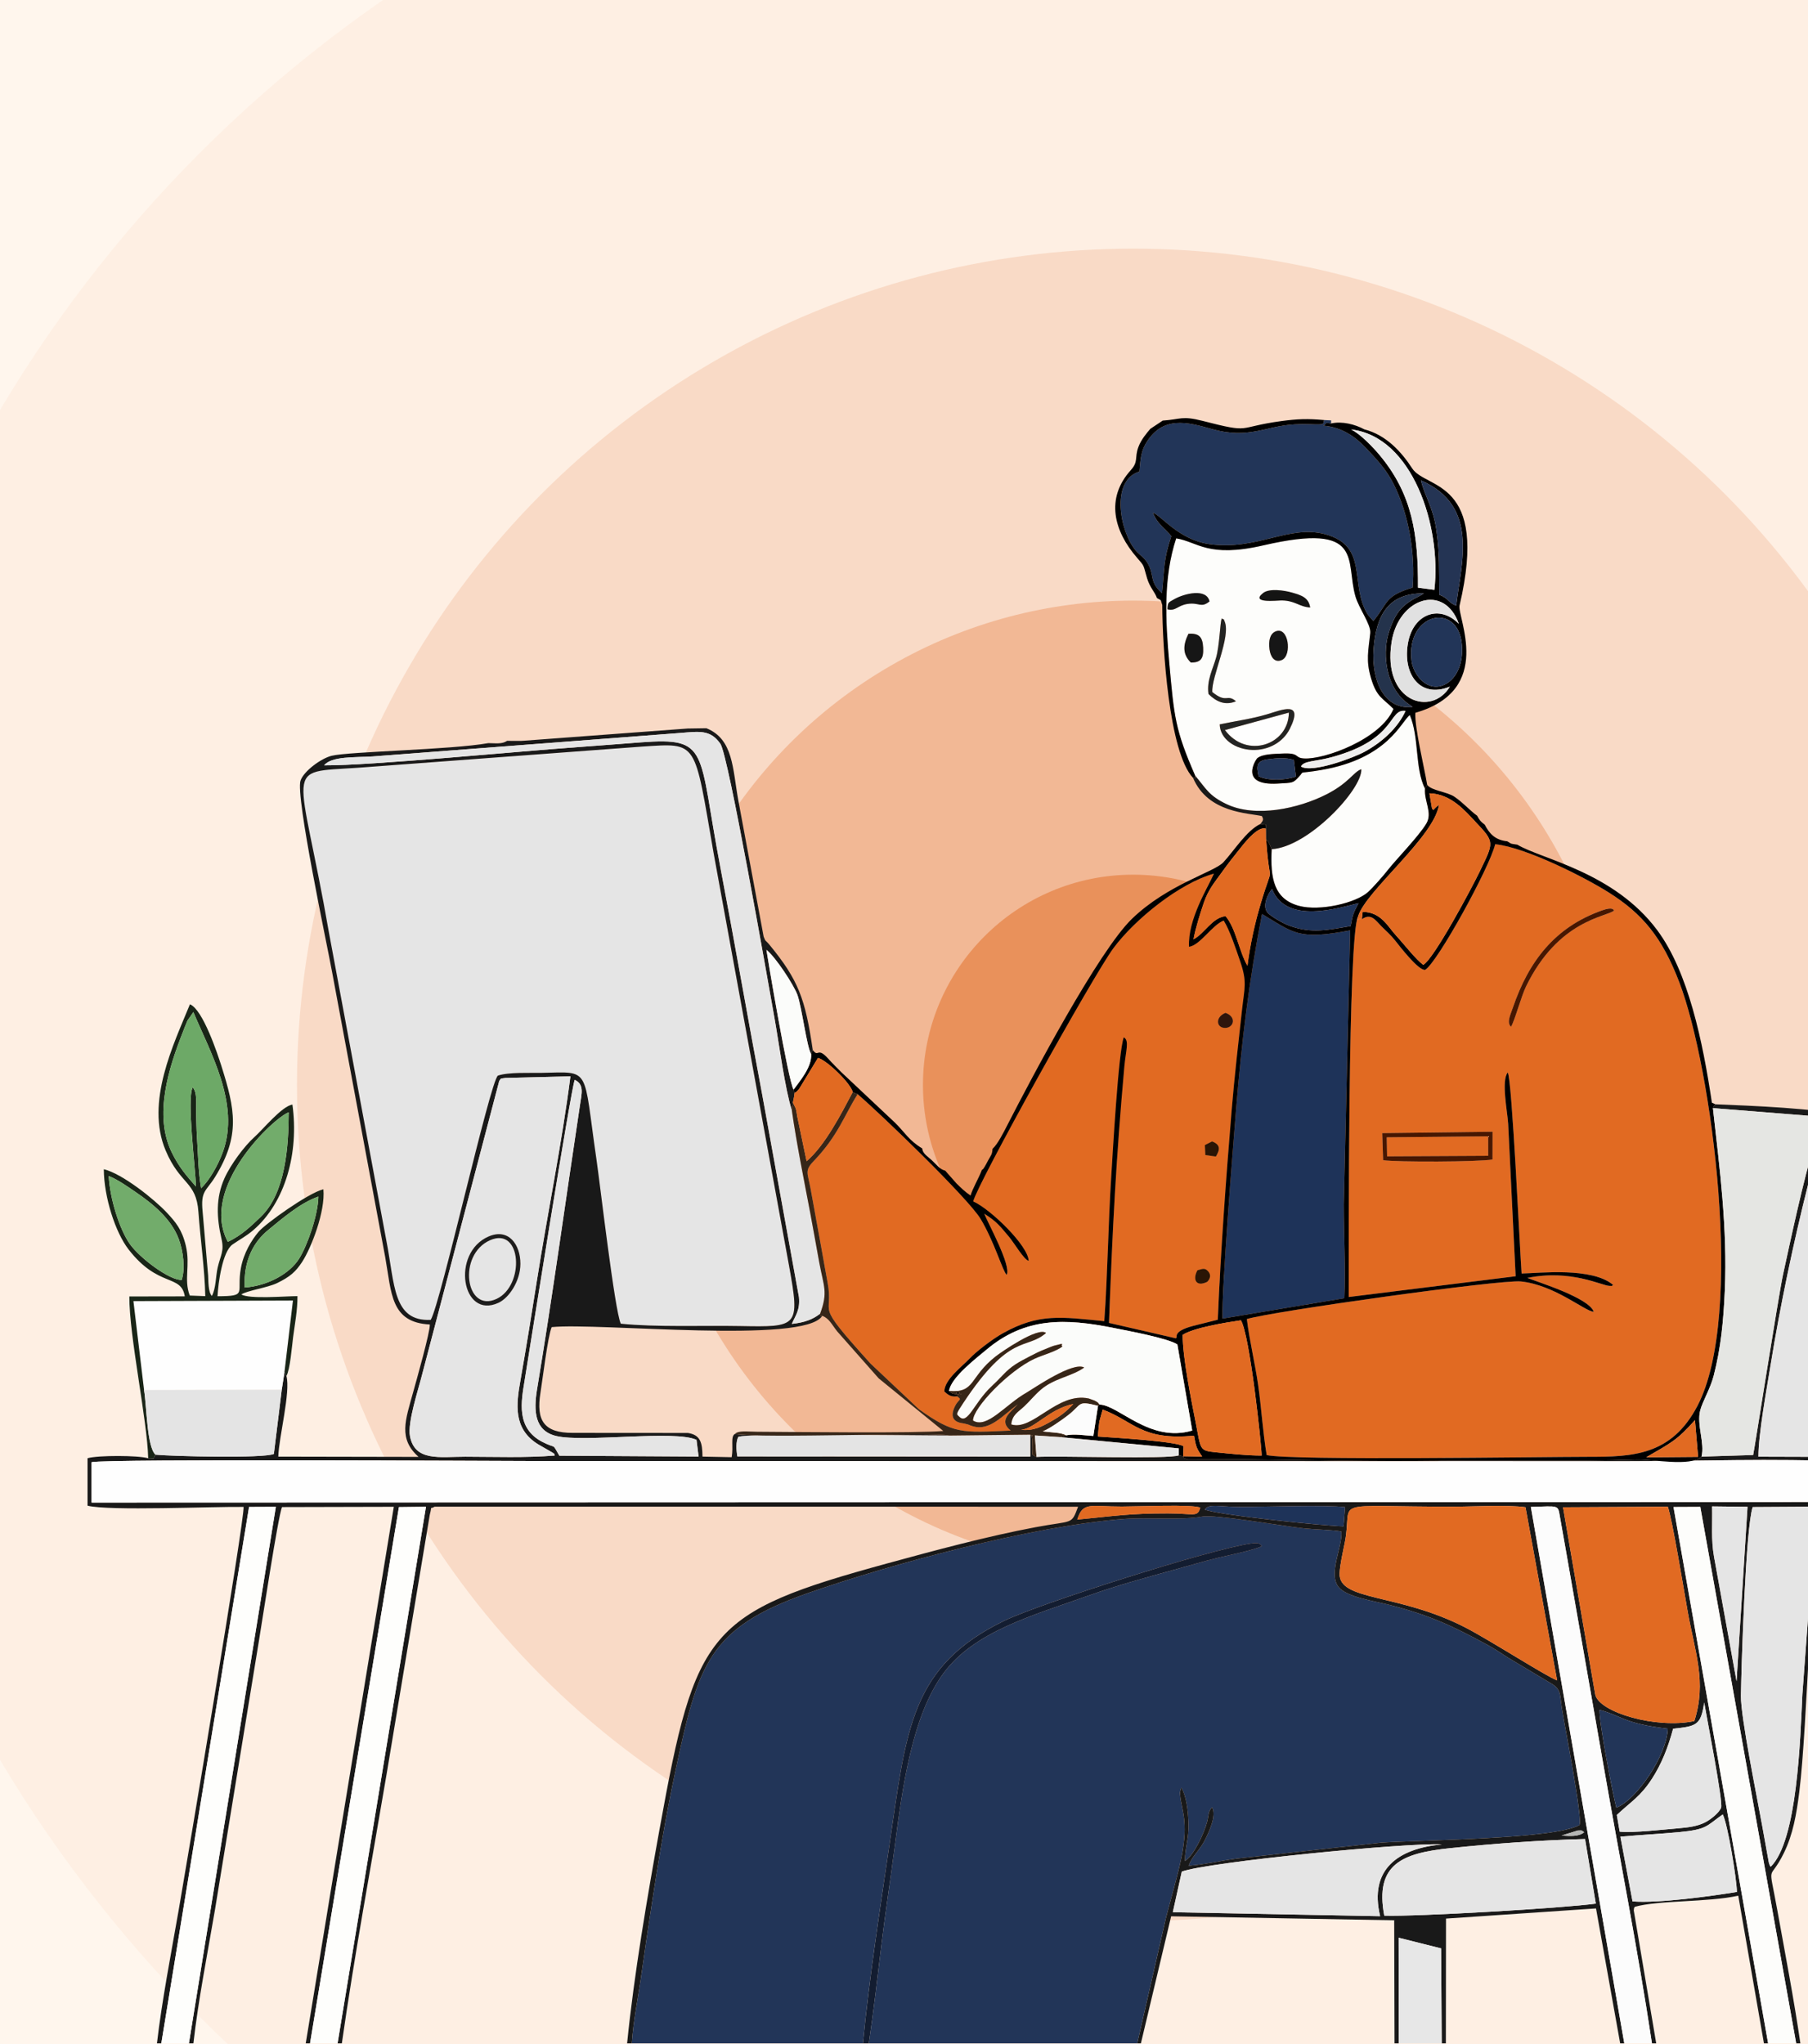 <svg width="950" height="1074" viewBox="0 0 950 1074" fill="none" xmlns="http://www.w3.org/2000/svg">
<rect x="0" y="0" width="950" height="1074" fill="#808080" stroke="none"/>
<g clip-path="url(#clip0_11337_35891)">
<rect width="950" height="1074" fill="#FFF6ED"/>
<circle cx="595.414" cy="570" r="693" fill="#E16A22" fill-opacity="0.05"/>
<circle cx="595.414" cy="570" r="439.364" fill="#E16A22" fill-opacity="0.15"/>
<circle cx="595.415" cy="570" r="254.454" fill="#E16A22" fill-opacity="0.3"/>
<circle cx="595.415" cy="570" r="110.455" fill="#E16A22" fill-opacity="0.5"/>
<circle cx="595.415" cy="570.001" r="40.091" fill="#E16A22" fill-opacity="0.5"/>
<g clip-path="url(#clip1_11337_35891)">
<path fill-rule="evenodd" clip-rule="evenodd" d="M331.969 1073.56H453.414C456.741 1039.16 462.448 1002.6 467.442 968.599C476.33 908.091 478.629 875.326 527.735 851.495C546.189 842.538 635.342 814.083 657.249 810.936C662.034 810.248 662.124 811.291 663.042 812.29C659.884 814.191 643.961 817.463 640.225 818.37C631.982 820.372 625.028 822.518 617.09 824.701C601.451 829 586.786 833.021 572.012 838.278C542.418 848.81 512.007 857.098 495.781 879.038C479.228 901.421 474.153 939.133 470.089 970.432C467.834 987.798 465.223 1004.59 463.102 1022.03C461.069 1038.74 458.967 1057.19 456.508 1073.56H597.548L612.562 1007.95C615.222 997.436 618.925 985.151 620.842 975.552C624.584 956.81 620.796 950.928 620.085 943.082C619.869 940.696 620.05 942.063 620.225 940.707C620.247 940.533 620.438 940.342 620.461 939.955C620.484 939.566 620.61 939.444 620.74 939.214C623.327 943.55 624.252 951.262 624.472 957.514C624.782 966.35 622.618 970.355 622.606 977.747C627.202 974.99 632.803 963.074 634.319 956.983C635.322 952.954 634.607 952.068 636.88 949.507C639.348 953.915 635.165 962.51 633.409 966.147C630.514 972.145 626.4 974.981 624.554 980.232C633.285 979.539 640.845 977.675 649.743 976.481L725.859 968.093C747.814 966.656 816.738 966.271 829.855 958.879C831.936 956.431 821.664 904.285 820.602 897.083C819.586 890.185 820.253 887.367 814.934 884.386L792.261 870.827C788.71 868.566 785.248 866.187 781.653 864.24C763.75 854.542 751.817 848.731 730.209 843.22C722.202 841.178 707.371 839.071 703.236 833.659C697.818 826.568 705.496 812.672 704.815 804.675C701.91 803.854 689.847 803.513 685.411 803.009C672.194 801.506 638.357 795.488 631.515 796.799C621.431 798.73 602.821 797.113 590.944 797.993C542.458 801.587 467.542 821.896 424.444 837.011C372.044 855.388 366.863 874.332 354.704 931.299C349.759 954.469 345.791 978.647 342.255 1001.8C340.333 1014.38 338.646 1025.75 336.951 1037.84C335.327 1049.43 332.742 1061.87 331.969 1073.56H331.969Z" fill="#223558"/>
<path fill-rule="evenodd" clip-rule="evenodd" d="M726.277 595.329L784.254 594.595L784.226 609.17C777.249 610.473 733.718 610.607 726.75 609.539L726.277 595.329ZM793.935 539.436C791.569 537.181 793.542 533.46 794.91 529.446C803.249 504.975 816.989 487.159 841.686 478.335C847.803 476.149 847.766 478.195 848.114 478.391C844.068 481.844 818.905 483.163 801.841 518.252C799.262 523.555 795.811 536.55 793.935 539.436V539.436ZM715.572 482.932C713.239 481.751 713.237 485.857 713.605 481.412C708.199 491.08 708.703 657.146 708.677 681.429L796.382 670.527L792.45 590.336C792.049 583.868 788.732 567.75 792.228 563.465C794.489 567.099 798.543 656.055 799.505 669.077C808.985 668.9 836.588 665.633 847.618 675.098C846.452 675.756 847.842 675.604 845.754 675.585C841.736 675.55 825.482 666.7 802.535 671.394C807.769 673.544 834.936 681.788 837.422 689.18C832.904 689.074 816.963 675.069 799.106 673.236C788.488 672.145 667.941 689.04 655.145 693.003C656.44 703.909 659.436 716.226 661.064 727.565C662.787 739.563 663.559 752.619 665.558 764.48C679.117 767.454 809.642 765.382 834.596 765.378C857.631 765.375 878.196 764.891 891.954 738.53C916.824 690.876 899.466 560.949 882.446 516.239C873.367 492.389 863.012 480.029 845.2 468.814C832.959 461.106 802.082 445.25 785.634 443.529C782.569 456.138 755.143 505.843 748.852 509.522C745.392 510.13 735.263 496.898 733.09 494.152C730.446 490.809 728.624 489.468 725.67 486.446C722.681 483.389 720.39 479.602 715.572 482.932V482.932Z" fill="#E16A22"/>
<path fill-rule="evenodd" clip-rule="evenodd" d="M226.314 693.439C231.543 684.848 257.474 568.151 261.62 565.11C267.335 563.2 278.246 563.795 284.822 563.657C310.741 563.113 306.266 560.317 313.41 609.231C315.342 622.454 322.99 688.582 326.181 695.446C344.302 697.342 369.72 696.34 388.723 696.694C419.299 697.263 420.453 697.344 414.632 665.16L375.041 448.637C364.585 388.657 367.051 390.352 337.294 392.244L188 403.372C147.799 406.093 157.187 399.885 172.92 490.451L203.025 651.956C207.481 674.608 206.306 694.41 226.314 693.439Z" fill="#E5E5E5"/>
<path fill-rule="evenodd" clip-rule="evenodd" d="M634.273 673.492C628.408 676.325 626.549 672.148 629.178 667.382C631.8 666.71 633.027 665.85 634.888 668.034C637.309 670.874 634.281 673.454 634.273 673.492ZM636.882 599.686C641.385 601.395 641.101 603.988 638.864 607.626L633.339 606.853L633.089 601.604L636.882 599.686H636.882ZM643.943 532.141C649.899 534.264 648.284 539.904 643.89 540.053C639.121 540.214 638.282 534.373 643.943 532.141ZM450.652 574.869C443.785 585.591 440.449 596.618 427.535 610.03C422.621 615.133 424.41 616.178 425.97 624.834C427.934 635.733 429.849 646.344 431.831 657.072C432.844 662.558 433.716 667.916 434.804 673.572C438.501 692.801 426.527 682.229 457.403 716.398L482.826 740.368C501.161 753.453 505.311 752.767 531.073 751.59C524.442 746.373 530.891 742.01 534.822 737.788C526.702 743.819 520.005 751.91 511.304 749.367C507.861 748.36 510.894 748.913 506.609 747.885C505.468 747.612 497.496 747.496 501.802 738.756C503.678 734.95 505.95 735.56 502.723 733.603C499.481 733.989 498.063 732.711 496.214 731.081C496.098 724.901 506.015 717.488 509.286 713.963C512.921 710.046 521.598 703.451 527.04 700.423C545.922 689.918 557.611 691.896 580.236 694.114C582.066 668.942 582.27 643.407 583.89 618.278C584.689 605.898 587.614 552.85 590.48 544.998C593.531 546.699 591.526 551.96 590.766 560.434C586.397 609.216 584.575 644.978 582.712 695.036L617.749 703.111C619.396 702.837 615.059 699.718 627.077 696.566C631.467 695.415 635.813 694.434 639.873 693.364C641.414 657.264 644.176 619.478 647.17 583.285C648.636 565.575 650.681 548.079 652.65 530.197C653.905 518.811 655.39 515.998 651.629 505.028C649.259 498.116 646.203 488.822 642.987 483.631C636.834 486.021 630.623 496.593 624.767 497.431C624.033 483.112 634.518 466.584 637.85 459.007C619.959 463.924 596.429 482.796 585.031 498.158C574.581 512.242 513.174 622.646 511.373 631.199C520.569 635.335 540.29 654.507 540.497 662.421C538.05 661.842 532.835 652.904 530.13 649.716C525.372 644.11 523.865 641.85 517.161 637.647C519.147 642.77 531.519 665.005 528.945 669.768C526.946 668.111 522.377 652.172 515.253 640.382C508.586 629.349 462.138 584.621 450.652 574.869L450.652 574.869Z" fill="#E16A22"/>
<path fill-rule="evenodd" clip-rule="evenodd" d="M832.849 966.188L838.511 1000.12C821.434 1002.52 743.894 1007.03 727.358 1006.45C722.211 979.158 737.017 973.595 761.96 970.984C784.771 968.596 809.819 966.779 832.849 966.188ZM851.42 964.962C861.92 964.017 871.982 963.535 882.034 962.596C897.167 961.182 896.512 959.378 905.213 953.265C907.834 958.46 912.451 986.615 912.648 993.994C899.561 996.15 871.022 1000.08 857.801 998.951L851.42 964.962ZM725.177 1006.73L616.244 1004.65L620.963 983.303C634.632 978.274 739.509 967.946 757.633 969.026C734.885 971.119 719.196 981.902 725.177 1006.73ZM832.418 962.594C829.55 965.095 824.67 964.625 820.535 964.381C822.013 963.825 823.907 963.327 825.683 962.76C825.996 962.66 828.974 961.722 829.009 961.719C832.098 961.514 830.918 961.887 832.417 962.594L832.418 962.594ZM851.055 962.314L849.545 953.55C857.349 946.242 861.878 943.994 868.046 934.499C872.996 926.88 876.546 917.97 879.133 908.24C891.385 906.93 893.736 906.532 895.457 894.468C896.676 901.839 905.492 946.66 904.349 949.705C903.321 952.447 898.702 956.039 895.997 957.411C891.804 959.537 887.103 960.105 881.967 960.538C873.777 961.228 858.487 963.028 851.055 962.314ZM840.437 898.333C851.907 901.308 853.237 905.599 876.3 908.201C875.786 922.355 859.906 945.562 849.292 949.718C847.249 941.611 840.335 905.872 840.437 898.333ZM801.563 791.879L818.173 882.855C812.591 880.829 782.468 861.484 769.749 854.957C734.644 836.944 703.341 841.242 703.884 826.644C704.056 822.004 705.679 815.13 706.608 810.46C711.309 786.831 695.915 791.67 763.987 791.588C774.377 791.575 792.057 790.545 801.563 791.879V791.879ZM912.463 883.306L900.618 817.872C898.992 808.547 899.858 800.729 899.61 791.439L918.23 791.659L912.463 883.306H912.463ZM930.431 980.722C929.778 979.797 930.41 981.613 929.441 978.668L925.897 959.021C923.066 943.285 914.619 902.012 914.769 890.974C914.984 875.222 917.257 802.416 920.939 791.79L954.336 791.587L947.046 890.148C945.909 913.855 944.444 966.92 930.432 980.722L930.431 980.722ZM821.279 791.902L876.339 791.619C878.615 797.657 885.167 837.629 886.809 846.853C890.495 867.544 896.875 883.733 890.261 904.207C870.445 908.425 840.304 899.727 838.212 890.325L821.279 791.902H821.279ZM613.682 795.114C593.047 795.093 585.554 796.527 566.047 798.357C569.031 788.842 572.754 791.544 589.472 791.517C598.606 791.503 627.099 790.289 630.648 792.115C629.215 797.319 627.448 795.128 613.682 795.114ZM705.938 801.909C695.661 801.727 639.771 795.951 633.058 793.123C635.008 789.853 640.733 791.62 649.997 791.683C664.436 791.782 696.516 790.528 706.774 791.831L705.938 801.909H705.938ZM48.135 768.209C56.001 766.421 264.066 767.584 277.766 767.594L853.766 767.728C891.227 767.72 932.732 766.09 969.685 767.913L969.665 789.11L48.132 789.407L48.135 768.209ZM923.956 765.316C923.965 753.11 928.339 729.636 930.456 716.505C935.293 686.512 942.479 652.28 949.919 622.865C953.425 609.001 956.016 589.195 971.775 589.349C979.423 589.424 986.185 595.243 988.63 600.738C992.147 608.642 989.434 617.406 987.401 625.188C978.994 657.357 972.503 684.306 966.698 717.353C964.086 732.218 962.45 751.094 959.012 765.422L923.956 765.316ZM293.906 764.807C289.814 757.702 292.656 761.486 285.063 757.586C270.998 750.361 273.905 736.184 275.643 725.389C278.519 707.521 299.913 572.739 301.976 567.332C307.091 569.734 305.684 574.372 304.696 580.895C297.234 630.198 290.314 681.037 282.203 729.839C280.257 741.554 281 751.748 292.225 754.451C307.004 758.009 354.931 751.141 365.975 756.497L367.068 765.245L293.906 764.807ZM244.477 765.33C231.113 765.311 217.998 767.998 215.423 754.567C214.031 747.301 219.895 729.883 221.837 722.012L262.317 567.899C263.512 566.402 262.42 566.801 265.664 566.336L299.729 565.491C295.22 600.784 287.73 637.158 282.159 672.464C279.385 690.052 276.554 707.678 273.459 725.244C271.295 737.524 269.416 750.631 282.792 758.854L290.423 763.241C292.064 764.627 290.636 762.586 291.499 764.719C276.205 765.957 259.891 765.348 244.477 765.33H244.477ZM226.32 693.438C206.312 694.41 207.487 674.607 203.031 651.955L172.926 490.45C157.193 399.885 147.805 406.093 188.006 403.372L337.3 392.244C367.057 390.351 364.591 388.656 375.047 448.637L414.638 665.159C420.459 697.344 419.305 697.263 388.729 696.694C369.726 696.34 344.308 697.342 326.186 695.445C322.996 688.581 315.348 622.454 313.416 609.23C306.272 560.317 310.746 563.112 284.827 563.657C278.252 563.795 267.341 563.2 261.626 565.109C257.48 568.15 231.549 684.847 226.32 693.438ZM275.691 389.133L273.735 389.252L266.449 389.228C263.78 391.033 260.529 390.478 256.587 390.428C236.84 393.949 183.673 394.798 174.266 397.07C168.821 398.384 159.647 405.076 157.917 410.104C155.141 418.17 171.959 496.662 174.562 511.032L202.419 660.541C205.808 679.489 205.158 694.801 225.844 695.863C226.114 699.52 218.629 725.846 217.087 731.434C212.992 746.265 209.206 755.849 219.935 765.426L146.226 765.285C146.512 755.037 152.781 731.272 150.498 722.911L149.478 720.832L148.032 730.138L143.898 763.869C138.553 766.266 90.653 765.114 81.718 764.263C79.663 767.165 82.614 766.161 77.863 766.14C72.624 764.589 51.574 764.536 46 766.115L45.992 791.062C57.131 793.892 112 791.471 127.986 791.699C128.678 797.713 97.64 982.03 93.837 1003.8C89.948 1026.06 84.999 1051.65 82.467 1073.56H84.761L130.864 791.744L144.945 791.678L99.262 1073.56H101.615C104.092 1051.4 109.117 1025.85 112.915 1003.59L136.041 862.111C137.755 851.861 146.075 796.909 148.171 791.785L206.925 791.639L160.645 1073.56H162.901L209.612 791.809L223.83 791.635L177.373 1073.56H179.619C186.289 1026.81 195.231 978.924 203.109 932.259L225.82 795.83C227.335 790.03 225.382 793.441 228.337 791.585L566.469 791.607C562.808 801.326 564.079 798.622 544.216 802.349C518.848 807.11 491.007 814.599 466.384 821.335C371.764 847.223 365.471 856.429 346.603 960.762C340.195 996.199 333.096 1037.59 329.508 1073.56H331.973C332.746 1061.87 335.331 1049.43 336.955 1037.84C338.65 1025.75 340.337 1014.38 342.258 1001.8C345.795 978.646 349.763 954.469 354.708 931.299C366.867 874.332 372.048 855.388 424.448 837.011C467.546 821.896 542.462 801.586 590.948 797.993C602.825 797.112 621.435 798.73 631.519 796.798C638.361 795.487 672.198 801.506 685.415 803.008C689.851 803.512 701.914 803.853 704.819 804.674C705.5 812.671 697.821 826.568 703.24 833.659C707.375 839.07 722.206 841.177 730.213 843.22C751.82 848.73 763.754 854.541 781.657 864.239C785.252 866.186 788.714 868.566 792.265 870.827L814.938 884.385C820.257 887.366 819.59 890.185 820.606 897.083C821.668 904.284 831.94 956.431 829.859 958.878C816.741 966.271 747.818 966.656 725.863 968.093L649.747 976.481C640.849 977.675 633.289 979.538 624.558 980.232C626.404 974.98 630.518 972.145 633.413 966.147C635.169 962.51 639.352 953.914 636.884 949.507C634.611 952.068 635.326 952.954 634.323 956.982C632.807 963.074 627.206 974.99 622.61 977.747C622.622 970.355 624.786 966.35 624.476 957.514C624.256 951.261 623.331 943.549 620.743 939.213C620.614 939.444 620.487 939.566 620.465 939.955C620.442 940.341 620.251 940.533 620.229 940.707C620.054 942.063 619.873 940.695 620.089 943.081C620.8 950.928 624.588 956.809 620.845 975.552C618.929 985.15 615.226 997.436 612.566 1007.95L597.552 1073.56H599.473L615.368 1006.78L732.57 1008.89L732.742 1073.56H734.976L734.901 1018.05L757.22 1023.65L757.53 1073.56H759.721L759.792 1007.99L838.615 1002.66L851.306 1073.56H853.476L804.374 791.715C819.37 791.274 818.535 790.517 819.651 796.893C820.721 803.01 821.765 808.823 822.873 815.068L842.227 925.638C850.735 974.739 860.599 1024.34 868.011 1073.56H870.248L858.452 1003.72C858.608 1001.99 858.501 1002.73 858.991 1001.8C871.671 998.267 897.211 999.504 913.353 995.962L926.857 1073.56H929.053L879.335 791.764L893.414 791.698L943.791 1073.56H945.999C942.601 1050.31 937.969 1026.26 933.879 1003.6C929.039 976.797 929.41 989.692 937.328 973.532C942.113 963.766 943.953 953.203 945.429 941.393C949.81 906.326 951.3 816.745 957.474 791.794L971.925 791.619L971.803 765.664L961.864 765.525C961.136 753.125 969.449 713.582 972.189 699.641C976.278 678.836 980.994 657.646 986.46 637.304C991.421 618.847 1001.89 593.222 971.731 586.328C953.693 582.206 921.013 580.985 901.362 580.173C899.416 582.236 901.49 579.83 900.043 582.186L965.973 587.444C959.141 593.235 956.834 592.004 953.032 602.854C948.224 616.571 940.225 654.355 936.9 669.515C934.559 680.191 921.473 763.901 921.177 764.431L894.053 765.279C888.217 770.807 867.957 766.531 859.819 766.816C825.718 768.011 791.279 767.031 756.925 767.46C718.488 767.94 690.669 767.072 654.032 766.666L624.092 766.767C619.75 765.335 622.798 766.319 621.672 765.08L619.396 764.604C614.647 766.716 555.899 764.778 544.616 765.446C541.235 763.769 542.795 764.779 542.52 759.849C542.481 759.149 542.427 756.477 542.323 755.941C541.429 751.335 543.782 756.293 541.345 753.737L541.358 765.275L387.424 765.17C386.841 761.724 386.621 757.219 387.963 754.909C392.652 752.889 484.64 754.31 498.679 754.204C491.917 752.162 399.931 755.874 386.102 753.38C383.76 754.881 385.462 759.687 384.462 765.58L369.111 765.273C369.052 757.842 368.017 753.875 361.435 752.852L300.945 752.809C285.855 752.844 281.604 746.431 283.99 731.675C285.127 724.644 287.761 702.389 289.871 697.245C314.41 694.745 423.197 706.306 432.043 691.307C430.477 691.637 430.947 691.893 430.927 690.191C426.998 693.278 422.793 694.792 416.035 695.569C417.951 691.181 420.447 688.417 419.792 681.451L400.567 575.482C393.017 535.469 386.047 495.189 378.435 455.295C366.695 393.756 373.04 387.328 336.776 390.011C325.811 390.822 314.881 391.734 303.973 392.496C273.008 394.661 194.874 402.264 170.297 402.095C174.296 397.203 186.41 398.046 195.866 397.422L357.354 385.095C367.399 384.304 373.238 383.218 378.509 390.767C382.738 396.826 402.996 512.645 407.089 535.683C409.334 548.313 412.504 572.324 416.058 583.307L416.619 579.243C417.16 576.792 417.337 575.798 417.517 574.225L416.994 572.462C414.19 568.174 402.95 501.068 402.711 499.022C407.686 502.965 417.222 517.713 419.022 522.758C421.314 529.184 423.976 550.452 426.199 553.718L427.068 551.675C423.126 524.786 419.582 514.893 404.184 496.212C402.138 493.73 402.369 495.052 401.256 492.106L387.948 420.543C384.874 403.785 385.436 388.379 371.159 382.595L361.377 382.748L275.691 389.133V389.133Z" fill="#191919"/>
<path fill-rule="evenodd" clip-rule="evenodd" d="M48.129 789.407L969.661 789.111L969.681 767.913C932.728 766.09 891.223 767.72 853.763 767.728L277.763 767.594C264.062 767.584 55.998 766.421 48.131 768.21L48.129 789.407Z" fill="#FEFEFE"/>
<path fill-rule="evenodd" clip-rule="evenodd" d="M640.88 380.576C649.566 378.734 657.388 377.77 665.903 375.238C673.485 372.985 685.287 367.821 677.671 382.984C674.095 390.105 666.311 394.259 658.043 394.003C649.334 393.733 641.114 388.557 640.88 380.576ZM625.711 348.076C621.261 343.705 621.593 338.805 624.46 332.977C629.963 332.57 631.909 334.615 632.19 340.199C632.483 346.02 630.99 348.12 625.711 348.076ZM670.085 331.807C677.068 328.632 679.032 344.331 673.563 346.738C669.613 348.476 667.537 344.919 667.055 341.157C666.489 336.736 667.226 333.107 670.085 331.807H670.085ZM634.993 364.632C633.95 357.473 637.262 351.656 639.015 345.414C640.788 339.101 641.072 327.282 641.924 324.895C643.837 326.402 642.217 323.647 643.457 326.461C646.943 334.378 636.423 355.657 636.999 363.608C644.723 369.824 644.511 364.298 649.44 368.437C643.574 370.912 638.895 368.463 634.993 364.632H634.993ZM613.385 320.119C613.647 316.426 613.673 316.643 617.351 314.612C622.234 311.917 633.986 308.832 635.535 315.982C630.959 319.641 630.242 316.404 624.055 317.283C618.669 318.048 617.922 321.201 613.385 320.119V320.119ZM673.219 315.462C671.267 315.458 656.647 317.161 663.667 311.577C666.949 308.967 674.792 310.157 678.884 311.326C683.822 312.737 687.619 313.93 688.43 319.172C682.521 318.815 680.57 315.479 673.219 315.463L673.219 315.462ZM628.02 407.565C633.715 414.288 635.048 417.978 644.401 422.444C659.773 429.784 682.344 424.775 696.931 417.37C708.854 411.317 711.186 405.532 715.286 404.134C715.877 414.61 687.452 445.051 668.193 446.141C667.399 461.596 669.418 472.44 682.649 475.951C693.503 478.831 712.498 474.448 718.897 468.602C721.545 466.184 726.998 459.979 729.387 456.904C733.379 451.765 745.701 439.153 749.511 432.597C752.788 426.956 748.265 421.103 748.758 414.369C743.346 403.587 745.782 387.468 740.782 375.692C736.212 378.959 729.536 398.534 694.199 404.548C680.94 406.805 685.861 404.613 682.523 408.078C679.298 411.426 679.807 411.221 671.208 411.696C650.692 412.829 659.954 398.865 660.668 398.308C663.549 396.066 669.414 396.135 673.369 395.917C683.463 395.363 679.716 398.149 685.206 398.486C695.798 399.135 725.474 388.37 732.193 372.472C726.536 366.674 723.418 366.483 720.416 356.369C717.582 346.821 719.018 341.919 719.984 332.582C720.445 328.132 714.066 319.759 712.197 313.323C706.786 294.69 717.35 274.174 663.898 286.513C634.572 293.282 629.414 284.685 618.019 282.847C611.208 303.539 612.359 325.801 614.387 348.338C616.936 376.661 617.423 383.289 628.02 407.565L628.02 407.565Z" fill="#FDFDFB"/>
<path fill-rule="evenodd" clip-rule="evenodd" d="M706.409 682.066C707.089 666.251 706.101 648.795 706.096 632.732L709.445 488.8C681.923 494.011 679.849 490.113 663.112 480.199C656.342 514.678 652.381 547.143 649.43 583.484C647.769 603.935 641.922 676.6 642.364 692.773L706.409 682.066V682.066Z" fill="#1E3359"/>
<path fill-rule="evenodd" clip-rule="evenodd" d="M699.423 222.475V220.861L695.777 220.693C694.854 222.838 696.955 223.185 688.363 222.884C685.371 222.78 683.322 222.793 680.287 222.962C664.735 223.833 656.241 230.911 636.726 225.406C624.128 221.853 610.638 217.998 601.802 233.425C599.376 237.66 599.128 242.676 598.698 247.749C583.231 252.453 588.513 279.721 596.879 289.365C598.642 291.397 601.308 293.066 602.862 295.627C606.868 302.223 603.576 305.543 610.569 311.647C612.021 297.952 611.158 294.723 615.459 281.685C612.707 278.088 608.055 275.337 605.83 269.444C609.813 270.382 619.131 283.552 635.37 285.866C660.422 289.436 677.218 275.518 696.317 280.68C719.522 286.953 708.788 307.051 718.704 322.961L721.615 326.285C729.642 316.496 727.318 313.237 742.28 308.685C743.7 290.488 740.12 269.785 732.12 254.015C728.364 246.61 723.234 241.179 717.614 235.255C712.183 229.529 705.181 224.446 695.392 223.65C697.725 222.028 695.37 222.05 699.423 222.475V222.475Z" fill="#223558"/>
<path fill-rule="evenodd" clip-rule="evenodd" d="M256.685 649.646C267.255 645.041 273.471 653.905 273.443 664.003C273.419 673.061 267.482 681.898 261.923 684.462C242.566 693.392 236.908 658.262 256.685 649.646ZM244.48 765.329C259.894 765.348 276.208 765.957 291.502 764.719C290.639 762.585 292.067 764.627 290.426 763.24L282.795 758.854C269.419 750.631 271.298 737.524 273.462 725.243C276.557 707.678 279.388 690.052 282.163 672.464C287.733 637.158 295.223 600.783 299.733 565.49L265.668 566.336C262.423 566.8 263.515 566.402 262.32 567.898L221.84 722.012C219.898 729.882 214.034 747.3 215.426 754.566C218.001 767.998 231.116 765.311 244.48 765.329H244.48Z" fill="#E5E5E5"/>
<path fill-rule="evenodd" clip-rule="evenodd" d="M890.61 746.103L892.245 765.411L864.999 765.632C877.838 758.136 881.089 756.899 890.61 746.103H890.61ZM621.67 765.082L621.868 759.836C617.935 757.183 584.157 755.25 576.874 754.72C577.011 752.07 577.318 749.492 577.644 746.85L579.382 740.554C595.757 746.703 599.707 756.934 627.388 754.29C628.498 760.248 628.516 760.601 631.688 765.272L621.67 765.082ZM621.401 701.328C627.22 697.558 643.755 694.877 652.013 693.665C656.759 701.366 662.892 759.556 662.93 764.728C654.701 764.705 646.844 763.806 638.867 763.004C630.022 762.114 631.085 761.746 628.264 747.387C625.847 735.079 621.486 713.66 621.401 701.328ZM706.409 682.067L642.363 692.773C641.921 676.6 647.769 603.936 649.429 583.485C652.38 547.143 656.341 514.678 663.112 480.199C679.848 490.114 681.923 494.011 709.445 488.801L706.096 632.732C706.1 648.795 707.088 666.252 706.409 682.067V682.067ZM709.71 486.545C697.961 488.539 689.181 490.659 677.412 486.328C673.872 485.026 667.546 481.294 666.003 479.462C662.942 475.826 666.514 469.112 668.387 467.048C675.843 486.025 703.819 476.854 713.834 474.493C711.067 479.843 710.806 480.229 709.71 486.545L709.71 486.545ZM715.574 482.934C720.391 479.604 722.682 483.391 725.671 486.448C728.626 489.47 730.448 490.811 733.092 494.153C735.265 496.9 745.394 510.132 748.853 509.524C755.145 505.845 782.571 456.14 785.636 443.531C802.084 445.252 832.961 461.108 845.202 468.816C863.013 480.031 873.368 492.391 882.448 516.241C899.468 560.951 916.825 690.878 891.956 738.531C878.198 764.893 857.633 765.377 834.597 765.38C809.643 765.384 679.118 767.456 665.56 764.482C663.56 752.621 662.789 739.565 661.066 727.567C659.438 716.228 656.441 703.911 655.146 693.004C667.943 689.042 788.49 672.147 799.108 673.237C816.965 675.071 832.906 689.076 837.423 689.182C834.938 681.79 807.771 673.546 802.537 671.395C825.484 666.702 841.738 675.552 845.756 675.587C847.844 675.605 846.454 675.758 847.62 675.1C836.59 665.635 808.987 668.902 799.506 669.079C798.545 656.057 794.491 567.1 792.23 563.467C788.733 567.752 792.05 583.87 792.451 590.338L796.384 670.528L708.678 681.431C708.704 657.148 708.2 491.082 713.606 481.414C717.726 467.98 753.672 439.72 756.131 422.737C751.092 426.996 754.276 425.509 752.452 424.947L751.095 416.799C762.539 417.056 770.223 426.45 775.284 431.789C785.504 442.569 784.914 442.461 777.595 457.696C773.216 466.812 753.397 503.86 747.844 506.912C743.804 503.956 737.807 496.101 733.633 491.604C729.209 486.838 725.746 479.164 716.015 479.077L715.574 482.934L715.574 482.934ZM748.759 414.37C748.266 421.104 752.79 426.957 749.512 432.598C745.702 439.154 733.381 451.766 729.389 456.905C726.999 459.98 721.546 466.184 718.898 468.603C712.499 474.449 693.505 478.832 682.65 475.951C669.42 472.441 667.401 461.597 668.195 446.142C667.597 445.007 667.394 444.088 666.933 443.287C665.525 440.845 667.185 442.911 665.282 441.074C667.141 468.616 669.573 450.772 662.445 474.676C659.371 484.985 656.867 496.334 655.469 507.414C651.085 500.049 649.393 487.598 643.943 481.337C636.777 482.198 633.046 490.454 627.097 493.508C628.131 487.774 630.719 479.563 632.581 474.139C634.893 467.403 638.134 463.709 641.576 458.886C645.577 453.278 648.567 449.6 652.54 444.613C655.069 441.438 661.452 433.827 665.211 435.413C664.373 432.984 667.416 433.635 662.282 432.904C655.035 436.272 648.344 447.094 642.813 453.044C638.013 458.207 613.531 464.619 594.801 482.714C577.293 499.629 542.291 565.741 529.091 591.518C527.369 594.881 524.289 601.044 521.516 603.602C521.316 606.708 520.761 606.779 519.113 609.817C518.552 610.85 517.901 612.197 517.359 613.028C516.448 614.425 516.633 614.233 515.979 614.58C514.383 618.773 510.905 624.707 509.977 628.12C506.993 626.138 504.812 623.951 502.59 621.766L496.66 615.055C493.617 614.244 492.289 612.068 489.575 609.551C487.208 607.355 484.812 606.099 484.554 603.351C477.45 599.112 475.421 594.837 470.107 589.691L442.028 563.286C439.388 560.598 437.642 558.954 435.082 556.109C429.295 549.678 430.168 555.915 427.066 551.676L426.197 553.719C426.745 560.596 420.112 568.108 416.992 572.463L417.515 574.226C419.224 573.011 417.875 574.324 419.882 572.128L429.795 555.819C434.509 557.046 446.901 569.065 448.06 573.744C448.346 573.921 449.042 574.299 449.228 574.373C449.413 574.447 450.328 574.776 450.651 574.869C462.138 584.621 508.585 629.349 515.252 640.382C522.377 652.172 526.945 668.111 528.944 669.768C531.518 665.005 519.146 642.77 517.16 637.647C523.864 641.85 525.372 644.11 530.129 649.716C532.834 652.904 538.049 661.843 540.496 662.421C540.289 654.507 520.568 635.336 511.372 631.199C513.173 622.646 574.58 512.243 585.03 498.158C596.428 482.796 619.958 463.925 637.849 459.008C634.517 466.584 624.032 483.112 624.767 497.431C630.622 496.593 636.833 486.021 642.986 483.632C646.202 488.822 649.258 498.116 651.628 505.028C655.389 515.999 653.904 518.811 652.65 530.197C650.68 548.08 648.635 565.576 647.17 583.285C644.175 619.478 641.413 657.264 639.872 693.364C635.812 694.434 631.466 695.415 627.076 696.567C615.058 699.719 619.395 702.837 617.748 703.111L582.711 695.036C584.574 644.978 586.396 609.216 590.766 560.435C591.525 551.96 593.531 546.699 590.479 544.999C587.613 552.851 584.688 605.898 583.89 618.278C582.269 643.408 582.065 668.942 580.235 694.115C557.61 691.896 545.921 689.918 527.039 700.423C521.597 703.452 512.92 710.046 509.285 713.963C506.014 717.488 496.097 724.901 496.213 731.081C498.062 732.711 499.48 733.989 502.722 733.603C507.225 729.013 498.946 732.738 504.198 732.202L505.328 732.594C499.559 732.594 499.966 731.734 498.687 730.777C499.578 723.757 513.09 713.512 518.458 709.001C538.761 691.94 559.813 692.593 585.109 697.671C592.904 699.235 613.372 702.993 618.635 706.333L626.446 751.581C604.146 758.22 587.716 738.074 577.701 737.935L576.948 738.587L574.495 754.427C569.846 754.163 564.618 753.203 560.16 754.11L557.185 755.046L619.374 760.958L619.394 764.605L621.67 765.081C622.796 766.32 619.748 765.336 624.09 766.768L654.03 766.667C690.667 767.073 718.486 767.941 756.923 767.461C791.277 767.032 825.716 768.012 859.817 766.817C867.955 766.532 888.216 770.808 894.051 765.28C895.846 758.026 891.414 748.595 893.358 741.008C894.558 736.328 898.666 729.636 900.436 722.804C904.236 708.13 905.601 693.736 906.281 678.128C907.721 645.066 903.611 614.397 900.041 582.187C901.488 579.831 899.414 582.237 901.36 580.174L899.499 579.332C894.695 547.127 887.088 510.582 870.736 488.648C847.944 458.076 809.98 451.407 797.269 443.778C793.879 443.187 794.621 443.712 791.96 441.995C785.279 441.321 782.464 437.662 780.139 433.266C777.832 431.452 777.596 431.199 776.128 428.553C772.374 425.881 769.023 421.887 764.257 418.622C760.344 415.942 752.027 415.411 749.885 412.315L748.76 414.37L748.759 414.37Z" fill="black"/>
<path fill-rule="evenodd" clip-rule="evenodd" d="M894.056 765.279L921.18 764.431C921.477 763.902 934.563 680.191 936.904 669.515C940.229 654.355 948.228 616.572 953.035 602.855C956.838 592.005 959.144 593.235 965.977 587.444L900.047 582.187C903.616 614.396 907.727 645.065 906.287 678.127C905.607 693.735 904.241 708.129 900.441 722.803C898.672 729.636 894.563 736.327 893.364 741.008C891.419 748.594 895.851 758.026 894.056 765.279L894.056 765.279Z" fill="#E5E6E3"/>
<path fill-rule="evenodd" clip-rule="evenodd" d="M923.953 765.317L959.01 765.423C962.448 751.095 964.084 732.218 966.695 717.353C972.501 684.307 978.992 657.357 987.398 625.188C989.432 617.407 992.145 608.643 988.628 600.738C986.183 595.244 979.42 589.424 971.773 589.35C956.014 589.195 953.423 609.002 949.917 622.866C942.477 652.281 935.29 686.512 930.453 716.506C928.336 729.636 923.962 753.111 923.953 765.317H923.953Z" fill="#E5E5E5"/>
<path fill-rule="evenodd" clip-rule="evenodd" d="M801.561 791.879C792.056 790.545 774.376 791.575 763.985 791.588C695.913 791.67 711.307 786.831 706.607 810.46C705.678 815.13 704.054 822.004 703.882 826.644C703.339 841.242 734.643 836.944 769.747 854.958C782.466 861.485 812.589 880.829 818.172 882.855L801.561 791.879L801.561 791.879Z" fill="#E16A22"/>
<path fill-rule="evenodd" clip-rule="evenodd" d="M886.808 846.853C885.165 837.629 878.613 797.657 876.338 791.619L821.277 791.902L838.211 890.325C840.303 899.727 870.443 908.424 890.259 904.206C896.873 883.733 890.493 867.544 886.808 846.853V846.853Z" fill="#E16A22"/>
<path fill-rule="evenodd" clip-rule="evenodd" d="M930.43 980.723C944.443 966.92 945.907 913.855 947.044 890.148L954.335 791.587L920.938 791.79C917.256 802.416 914.982 875.222 914.768 890.975C914.617 902.012 923.065 943.286 925.895 959.022L929.44 978.668C930.408 981.613 929.776 979.798 930.43 980.723L930.43 980.723Z" fill="#E5E5E5"/>
<path fill-rule="evenodd" clip-rule="evenodd" d="M430.927 690.19C435.153 678.871 432.827 675.929 430.524 663.563C428.852 654.584 427.382 645.937 425.698 637.066C422.395 619.676 418.536 600.658 416.058 583.306C412.504 572.323 409.334 548.312 407.09 535.682C402.996 512.644 382.738 396.825 378.509 390.767C373.238 383.217 367.399 384.303 357.354 385.094L195.866 397.421C186.41 398.045 174.296 397.202 170.297 402.094C194.874 402.264 273.008 394.66 303.973 392.495C314.881 391.733 325.811 390.822 336.776 390.01C373.04 387.328 366.695 393.755 378.435 455.294C386.047 495.189 393.017 535.468 400.567 575.481L419.792 681.45C420.447 688.417 417.951 691.18 416.035 695.569C422.793 694.792 426.998 693.277 430.927 690.19H430.927Z" fill="#E5E5E5"/>
<path fill-rule="evenodd" clip-rule="evenodd" d="M498.688 730.777C512.593 731.936 509.084 723.711 523.134 712.663C526.014 710.399 545.488 696.875 549.64 700.319C539.175 709.422 530.769 699.91 506.16 737.075C501.99 743.371 502.518 742.852 504.108 744.384C508.529 748.645 511.817 737.023 520.836 728.539C523.121 726.389 524.738 724.768 526.915 722.472C531.64 717.488 534.87 715.857 541.193 712.55C543.982 711.091 546.236 709.963 549.462 708.704C550.626 708.249 552.987 707.219 553.95 706.977C560.751 705.266 556.727 706.228 558.254 707.38C555.219 709.979 547.696 711.943 543.527 713.891C529.974 720.223 511.226 739.652 511.26 746.324C518.567 750.892 528.238 738.011 539.22 731.755C542.752 729.742 563.753 715.091 569.7 718.476C563.026 723.271 553.829 724.039 546.749 730.24C543.303 733.259 541.315 735.926 538.212 738.841C534.941 741.914 531.874 743.264 531.347 748.36C542.585 751.987 555.563 731.19 572.075 734.744C572.221 734.775 575.029 735.777 575.152 735.847C577.701 737.292 576.513 736.646 577.702 737.935C587.717 738.074 604.147 758.22 626.447 751.581L618.635 706.333C613.373 702.993 592.905 699.235 585.11 697.671C559.813 692.593 538.762 691.94 518.459 709.001C513.09 713.512 499.578 723.757 498.688 730.777V730.777Z" fill="#FBFCFA"/>
<path fill-rule="evenodd" clip-rule="evenodd" d="M853.477 1073.56H868.012C860.6 1024.34 850.736 974.739 842.228 925.639L822.874 815.068C821.766 808.823 820.723 803.011 819.652 796.894C818.536 790.517 819.371 791.275 804.375 791.716L853.478 1073.56H853.477Z" fill="#FCFCFC"/>
<path fill-rule="evenodd" clip-rule="evenodd" d="M929.051 1073.56H943.789L893.411 791.699L879.332 791.766L929.051 1073.56Z" fill="#FDFDFB"/>
<path fill-rule="evenodd" clip-rule="evenodd" d="M162.898 1073.56H177.371L223.827 791.636L209.609 791.81L162.898 1073.56Z" fill="#FEFEFC"/>
<path fill-rule="evenodd" clip-rule="evenodd" d="M84.758 1073.56H99.259L144.942 791.678L130.861 791.745L84.758 1073.56Z" fill="#FEFEFC"/>
<path fill-rule="evenodd" clip-rule="evenodd" d="M832.853 966.189C809.823 966.779 784.774 968.597 761.964 970.985C737.02 973.595 722.214 979.159 727.362 1006.45C743.897 1007.03 821.437 1002.52 838.514 1000.12L832.853 966.189H832.853Z" fill="#E5E5E5"/>
<path fill-rule="evenodd" clip-rule="evenodd" d="M75.693 730.311L148.031 730.138L149.478 720.833L153.928 683.27L70.102 683.579L75.693 730.311Z" fill="#FEFEFE"/>
<path fill-rule="evenodd" clip-rule="evenodd" d="M725.175 1006.73C719.195 981.901 734.883 971.119 757.631 969.025C739.508 967.946 634.631 978.274 620.962 983.302L616.242 1004.65L725.175 1006.73Z" fill="#E5E5E5"/>
<path fill-rule="evenodd" clip-rule="evenodd" d="M680.928 408.039C675.282 409.97 666.144 410.306 661.283 407.826C660.032 401.946 660.414 399.714 666.153 398.925C670.493 398.328 675.749 397.911 679.841 399.227L680.928 408.039ZM683.583 402.736C684.968 399.642 691.014 400.167 699.653 397.823C734.356 388.409 729.339 372.196 738.547 373.523C734.317 382.642 726.173 389.959 716.912 395.016C711.521 397.959 689.613 406.352 683.583 402.736ZM741.708 347.254C738.636 321.97 765.822 316.154 768.069 338.148C769.072 347.972 765.684 356.463 759.156 359.646C750.088 364.068 742.594 354.548 741.708 347.254H741.708ZM761.825 360.741C752.226 376.728 726.288 368.922 731.187 337.396C734.811 314.071 758.918 306.229 766.545 327.776C756.56 317.514 742.865 322.31 739.912 337.31C736.693 353.666 745.861 367.275 761.825 360.741ZM742.257 371.464C727.124 373.048 720.629 357.479 721.753 341.16C722.989 323.22 729.579 311.459 748.243 311.761C748.01 311.929 747.638 311.855 747.511 312.213L744.631 313.772C740.939 315.623 737.522 317.945 734.962 321.268C732.088 325 729.194 332.268 728.475 338.145C727.01 350.132 730.552 363.349 740.338 370.037C741.595 370.896 741.481 370.755 742.257 371.464L742.257 371.464ZM756.265 312.449C756.076 299.765 756.537 291.352 754.792 278.795C753.075 266.435 748.768 261.161 746.633 252.396C777.325 265.79 767.839 295.495 765.142 318.216C760.486 316.307 761.401 314.459 756.265 312.449H756.265ZM745.065 308.759C745.191 280.823 742.164 259.752 724.893 239.068C721.651 235.185 714.688 227.816 709.918 225.646C742.103 229.293 757.547 276.565 753.677 309.896L745.065 308.759ZM610.945 220.979L604.446 225.292C602.574 227.502 599.608 230.888 598.133 234.924C596.029 240.683 598.328 242.391 594.14 247.039C580.694 261.959 585.384 279.128 597.377 292.945C601.673 297.893 600.527 296.467 602.703 303.737C604.201 308.742 606.731 310.856 607.934 314.217C610.572 315.803 609.561 314.52 610.71 317.848C610.785 339.791 614.185 395.257 626.862 408.65C628.29 408.887 627.815 409.134 628.022 407.566C617.426 383.29 616.939 376.662 614.39 348.339C612.361 325.802 611.21 303.54 618.021 282.848C629.417 284.686 634.574 293.283 663.9 286.514C717.353 274.175 706.788 294.691 712.2 313.324C714.069 319.76 720.447 328.133 719.987 332.583C719.021 341.92 717.585 346.822 720.419 356.37C723.421 366.484 726.538 366.675 732.196 372.473C725.476 388.371 695.8 399.136 685.209 398.487C679.718 398.15 683.466 395.364 673.371 395.918C669.417 396.136 663.552 396.067 660.671 398.309C659.956 398.865 650.694 412.83 671.211 411.697C679.809 411.222 679.301 411.427 682.525 408.079C685.863 404.614 680.942 406.806 694.202 404.549C729.538 398.535 736.214 378.96 740.784 375.693C745.785 387.468 743.348 403.588 748.761 414.37L749.886 412.315C748.42 403.325 743.194 382.109 743.69 374.491C785.523 362.456 765.489 324.223 766.933 318.053C782.492 251.561 749.219 257.166 742.047 246.117C736.373 237.373 728.32 228.51 716.873 225.579C712.011 222.938 705.195 221.177 699.426 222.474C695.373 222.05 697.728 222.028 695.395 223.65C705.183 224.445 712.185 229.529 717.616 235.254C723.237 241.179 728.367 246.61 732.123 254.015C740.123 269.785 743.703 290.487 742.283 308.685C727.321 313.236 729.644 316.496 721.618 326.284L718.707 322.961C708.791 307.05 719.525 286.953 696.319 280.68C677.221 275.517 660.425 289.436 635.373 285.866C619.134 283.552 609.816 270.381 605.833 269.443C608.058 275.337 612.71 278.087 615.461 281.685C611.161 294.723 612.023 297.952 610.572 311.647C603.578 305.543 606.871 302.223 602.865 295.626C601.31 293.065 598.645 291.397 596.882 289.365C588.516 279.721 583.233 252.453 598.7 247.749C599.131 242.675 599.379 237.66 601.805 233.425C610.64 217.998 624.131 221.852 636.728 225.406C656.244 230.911 664.738 223.832 680.289 222.962C683.324 222.792 685.374 222.779 688.366 222.884C696.958 223.184 694.856 222.837 695.78 220.692C686.987 219.892 681.778 220.081 673.255 221.235C649.067 224.51 658.26 227.893 631.907 221.128C620.956 218.317 620.391 220.334 610.945 220.979L610.945 220.979Z" fill="black"/>
<path fill-rule="evenodd" clip-rule="evenodd" d="M713.609 481.413C713.241 485.858 713.243 481.752 715.577 482.933L716.017 479.076C725.748 479.163 729.212 486.837 733.636 491.603C737.81 496.1 743.806 503.955 747.847 506.912C753.399 503.859 773.218 466.811 777.598 457.696C784.916 442.46 785.506 442.568 775.287 431.788C770.226 426.449 762.542 417.055 751.097 416.798L752.455 424.946C754.278 425.508 751.094 426.995 756.133 422.736C753.675 439.719 717.728 467.979 713.609 481.413L713.609 481.413Z" fill="#E16A22"/>
<path fill-rule="evenodd" clip-rule="evenodd" d="M128.577 676.444C127.885 661.874 133.522 652.267 140.953 646.211C147.695 640.717 157.749 631.898 167.284 628.665C167.122 638.496 161.432 654.551 157.107 661.378C152.357 668.875 141.259 675.456 128.577 676.444ZM57.139 617.891C61.714 619.588 67.487 623.716 71.333 626.339C80.449 632.556 90.091 640.507 93.965 651.087C96.209 657.215 97.443 666.429 95.474 672.441C89.242 672.797 73.472 660.997 68.244 653.603C62.708 645.773 57.718 629.548 57.139 617.891V617.891ZM119.717 652.425C104.488 623.893 144.135 587.005 151.713 584.407C151.607 602.141 150.125 626.723 137.027 639.277C132.379 643.731 126.958 649.114 119.717 652.425ZM102.96 623.378C98.174 617.929 94.054 613.284 90.231 605.421C80.707 585.83 88.595 561.146 96.225 541.888C97.002 539.929 97.674 538.032 98.52 536.176L101.608 531.737C110.431 552.863 126.226 579.952 117.112 605.195C114.57 612.234 109.908 620.312 105.667 624.263C104.161 615.901 104.051 605.951 103.494 597.445C103.199 592.93 103.181 588.773 103.053 584.322C102.942 580.469 103.797 573.941 101.234 571.285C98.064 577.809 102.683 613.156 102.96 623.378V623.378ZM77.863 766.14C82.614 766.162 79.663 767.165 81.718 764.264C77.174 760.224 77.134 739.044 75.694 730.31L70.102 683.579L153.928 683.269L149.478 720.832L150.498 722.911C152.417 719.613 153.419 707.053 154.01 702.538C154.932 695.492 156.356 688.182 156.296 680.965C149.877 680.987 130.926 682.613 126.806 680.086C129.788 678.051 140.645 676.523 145.607 674.106C152.245 670.874 155.298 668.284 158.744 663.002C163.599 655.563 171.021 636.379 169.923 624.824C161.901 626.773 139.262 643.094 135.86 647.163C132.121 651.636 128.051 658.281 126.587 666.172C124.117 679.487 130.493 680.96 114.288 681.027C114.667 674.277 116.805 657.505 122.251 653.77C126.113 651.122 129.517 649.35 133.021 646.346C149.997 631.788 157.149 605.549 153.644 580.305C147.913 581.324 138.401 593.188 133.571 597.498C128.574 601.957 121.202 611.724 117.894 619.16C113.329 629.422 113.811 639.824 116.391 650.912C117.894 657.37 115.86 659.498 114.367 665.992C113.359 670.381 113.482 676.975 111.321 680.863C109.301 678.789 109.543 672.834 109.352 670.046L106.467 636.572C105.341 625.422 108.352 625.933 113.049 618.3C126.376 596.647 123.525 582.795 116.357 560.127C114.347 553.769 106.592 530.301 99.797 527.643C91.246 548.604 76.26 579.009 87.062 604.509C94.762 622.686 103.105 620.429 104.263 636.761C105.273 651.023 107.573 666.723 107.871 680.975L99.708 680.66C96.463 672.069 100.127 664.984 97.64 654.48C95.635 646.013 92.289 642.062 87.722 637.168C81.099 630.07 64.287 616.63 54.547 614.291C54.638 629.146 60.674 647.514 67.505 656.367C83.245 676.765 95.216 669.206 97.093 681.09L67.963 681.143C67.853 701.802 77.436 746.475 77.863 766.14L77.863 766.14Z" fill="#192517"/>
<path fill-rule="evenodd" clip-rule="evenodd" d="M81.72 764.264C90.655 765.115 138.555 766.267 143.9 763.87L148.034 730.138L75.695 730.311C77.136 739.044 77.175 760.225 81.72 764.264H81.72Z" fill="#E4E4E4"/>
<path fill-rule="evenodd" clip-rule="evenodd" d="M621.402 701.327C621.487 713.659 625.849 735.078 628.266 747.387C631.086 761.746 630.024 762.114 638.869 763.003C646.846 763.805 654.703 764.704 662.932 764.727C662.894 759.555 656.761 701.366 652.014 693.665C643.757 694.877 627.222 697.558 621.402 701.327Z" fill="#E16A22"/>
<path fill-rule="evenodd" clip-rule="evenodd" d="M293.904 764.808L367.066 765.246L365.973 756.498C354.929 751.142 307.002 758.009 292.223 754.451C280.998 751.749 280.255 741.555 282.201 729.839C290.312 681.038 297.232 630.198 304.695 580.896C305.682 574.373 307.089 569.735 301.974 567.333C299.911 572.74 278.518 707.522 275.641 725.39C273.903 736.185 270.996 750.362 285.061 757.587C292.654 761.487 289.812 757.703 293.904 764.808Z" fill="#E5E5E5"/>
<path fill-rule="evenodd" clip-rule="evenodd" d="M857.799 998.951C871.019 1000.08 899.559 996.15 912.645 993.993C912.449 986.615 907.832 958.46 905.21 953.264C896.51 959.377 897.164 961.181 882.031 962.595C871.98 963.535 861.918 964.016 851.418 964.962L857.799 998.951Z" fill="#E5E5E5"/>
<path fill-rule="evenodd" clip-rule="evenodd" d="M102.96 623.378C102.682 613.156 98.064 577.809 101.233 571.285C103.797 573.942 102.941 580.469 103.052 584.322C103.18 588.773 103.198 592.931 103.494 597.446C104.051 605.951 104.16 615.901 105.666 624.264C109.907 620.313 114.57 612.235 117.111 605.196C126.225 579.952 110.431 552.864 101.607 531.737L98.52 536.177C97.673 538.032 97.001 539.93 96.225 541.889C88.595 561.146 80.707 585.83 90.231 605.421C94.054 613.284 98.174 617.929 102.96 623.378V623.378Z" fill="#6DA967"/>
<path fill-rule="evenodd" clip-rule="evenodd" d="M851.049 962.314C858.481 963.028 873.771 961.228 881.962 960.538C887.097 960.105 891.798 959.536 895.991 957.411C898.696 956.039 903.316 952.447 904.344 949.705C905.486 946.659 896.67 901.839 895.451 894.468C893.731 906.531 891.379 906.93 879.127 908.239C876.541 917.97 872.99 926.88 868.041 934.499C861.872 943.994 857.343 946.242 849.539 953.55L851.049 962.314Z" fill="#E5E5E5"/>
<path fill-rule="evenodd" clip-rule="evenodd" d="M541.348 753.738L498.681 754.205C484.642 754.311 392.655 752.891 387.965 754.91C386.623 757.22 386.843 761.725 387.426 765.171L541.361 765.276L541.348 753.738Z" fill="#E4E4E4"/>
<path fill-rule="evenodd" clip-rule="evenodd" d="M536.399 751.173C543.485 750.899 551.381 740.133 563.957 737.648C560.42 741.425 557.598 743.778 552.234 746.787C547.546 749.416 543.245 751.878 536.399 751.173V751.173ZM416.618 579.244L416.058 583.307C418.535 600.659 422.395 619.676 425.697 637.067C427.382 645.938 428.852 654.585 430.524 663.564C432.827 675.93 435.153 678.872 430.927 690.191C430.946 691.894 430.476 691.637 432.043 691.308C435.803 692.714 437.144 696.087 439.944 699.533L461.715 724.175L495.643 751.806C480.613 753.074 420.462 752.35 397.805 752.214C392.411 752.182 388.185 751.414 386.102 753.38C399.931 755.874 491.916 752.162 498.678 754.205L541.345 753.737C543.781 756.293 541.429 751.335 542.322 755.941C542.427 756.477 542.48 759.15 542.519 759.849C542.794 764.78 541.234 763.769 544.615 765.446L543.765 754.158L557.186 755.045L560.162 754.109C557.508 752.465 552.026 752.678 547.908 751.976C550.966 750.968 557.931 746.066 561.128 743.599C568.879 737.617 565.724 735.778 576.949 738.586L577.703 737.934C576.514 736.645 577.701 737.291 575.152 735.846C575.03 735.776 572.222 734.774 572.076 734.743C555.564 731.19 542.586 751.986 531.348 748.359C531.875 743.263 534.942 741.913 538.213 738.84C541.316 735.925 543.304 733.258 546.75 730.239C553.83 724.038 563.027 723.271 569.701 718.476C563.754 715.09 542.753 729.741 539.221 731.754C528.239 738.011 518.568 750.891 511.261 746.323C511.227 739.651 529.975 720.222 543.528 713.89C547.697 711.942 555.219 709.978 558.255 707.379C556.728 706.227 560.752 705.265 553.951 706.976C552.988 707.218 550.627 708.248 549.463 708.703C546.236 709.962 543.983 711.09 541.194 712.549C534.871 715.856 531.641 717.487 526.916 722.471C524.739 724.767 523.122 726.388 520.837 728.539C511.818 737.022 508.53 748.644 504.109 744.383C502.519 742.851 501.991 743.37 506.161 737.074C530.77 699.91 539.176 709.421 549.641 700.318C545.489 696.874 526.015 710.398 523.135 712.662C509.085 723.71 512.594 731.935 498.688 730.776C499.967 731.733 499.561 732.593 505.33 732.593L504.199 732.201C498.947 732.737 507.227 729.012 502.723 733.603C505.95 735.559 503.678 734.949 501.803 738.756C497.496 747.495 505.469 747.611 506.609 747.885C510.895 748.912 507.861 748.36 511.305 749.366C520.006 751.909 526.703 743.819 534.823 737.787C530.892 742.009 524.443 746.372 531.074 751.59C505.311 752.766 501.161 753.452 482.827 740.368L457.404 716.398C426.527 682.229 438.502 692.801 434.804 673.571C433.717 667.915 432.844 662.558 431.831 657.072C429.85 646.343 427.934 635.732 425.971 624.833C424.411 616.178 422.622 615.132 427.536 610.029C440.45 596.618 443.786 585.59 450.652 574.869C450.33 574.776 449.414 574.446 449.229 574.372C449.043 574.298 448.347 573.92 448.062 573.743C442.036 585.097 433.649 601.659 423.821 610.075L418.903 586.529C418.715 585.325 418.457 583.434 418.083 582.265L416.618 579.244L416.618 579.244Z" fill="#372618"/>
<path fill-rule="evenodd" clip-rule="evenodd" d="M665.282 441.073L665.212 435.413C661.452 433.826 655.07 441.438 652.541 444.613C648.568 449.599 645.578 453.278 641.576 458.885C638.134 463.708 634.893 467.402 632.581 474.139C630.72 479.563 628.132 487.774 627.098 493.507C633.046 490.453 636.778 482.197 643.943 481.337C649.393 487.597 651.085 500.048 655.469 507.413C656.868 496.334 659.371 484.984 662.445 474.675C669.573 450.772 667.141 468.615 665.282 441.073V441.073Z" fill="#E16A22"/>
<path fill-rule="evenodd" clip-rule="evenodd" d="M119.718 652.424C126.958 649.113 132.38 643.73 137.027 639.276C150.125 626.722 151.607 602.14 151.713 584.406C144.135 587.004 104.488 623.892 119.718 652.424Z" fill="#72AC6B"/>
<path fill-rule="evenodd" clip-rule="evenodd" d="M453.418 1073.56H456.512C458.97 1057.19 461.073 1038.74 463.106 1022.03C465.226 1004.6 467.838 987.798 470.093 970.433C474.156 939.133 479.232 901.421 495.784 879.039C512.01 857.099 542.421 848.811 572.016 838.279C586.79 833.021 601.455 829.001 617.093 824.701C625.032 822.518 631.986 820.373 640.229 818.371C643.965 817.464 659.887 814.192 663.046 812.29C662.127 811.292 662.038 810.249 657.253 810.936C635.345 814.084 546.193 842.539 527.739 851.495C478.632 875.327 476.334 908.092 467.446 968.6C462.452 1002.6 456.745 1039.16 453.418 1073.56Z" fill="#131D31"/>
<path fill-rule="evenodd" clip-rule="evenodd" d="M734.978 1073.56H757.532L757.222 1023.65L734.902 1018.05L734.978 1073.56Z" fill="#E7E7E7"/>
<path fill-rule="evenodd" clip-rule="evenodd" d="M849.29 949.719C859.903 945.564 875.783 922.356 876.298 908.202C853.235 905.601 851.904 901.31 840.435 898.334C840.333 905.874 847.246 941.612 849.29 949.719Z" fill="#223558"/>
<path fill-rule="evenodd" clip-rule="evenodd" d="M93.963 651.088C90.089 640.508 80.447 632.557 71.331 626.34C67.485 623.717 61.712 619.588 57.137 617.892C57.716 629.549 62.706 645.774 68.242 653.604C73.47 660.998 89.239 672.798 95.472 672.442C97.441 666.43 96.206 657.216 93.963 651.088V651.088Z" fill="#72AC6B"/>
<path fill-rule="evenodd" clip-rule="evenodd" d="M918.228 791.66L899.608 791.44C899.856 800.73 898.99 808.548 900.616 817.873L912.461 883.307L918.228 791.66H918.228Z" fill="#E5E5E5"/>
<path fill-rule="evenodd" clip-rule="evenodd" d="M417.515 574.224C417.335 575.797 417.159 576.791 416.617 579.243L418.082 582.264C418.456 583.433 418.714 585.325 418.902 586.528L423.82 610.074C433.648 601.658 442.035 585.096 448.061 573.742C446.902 569.064 434.51 557.045 429.796 555.817L419.882 572.127C417.875 574.322 419.224 573.01 417.515 574.224H417.515Z" fill="#E16A22"/>
<path fill-rule="evenodd" clip-rule="evenodd" d="M128.577 676.444C141.259 675.455 152.357 668.875 157.107 661.377C161.432 654.55 167.122 638.496 167.284 628.665C157.749 631.897 147.695 640.716 140.953 646.21C133.522 652.267 127.885 661.874 128.577 676.444Z" fill="#72AC6B"/>
<path fill-rule="evenodd" clip-rule="evenodd" d="M628.024 407.566C627.816 409.133 628.292 408.887 626.863 408.65C634.71 427.327 656.357 427.08 663.106 428.778C663.923 430.496 663.911 430.901 662.285 432.904C667.418 433.635 664.375 432.984 665.214 435.413L665.284 441.073C667.188 442.91 665.528 440.845 666.935 443.287C667.397 444.088 667.599 445.007 668.197 446.141C687.456 445.051 715.881 414.611 715.29 404.134C711.19 405.533 708.857 411.318 696.934 417.371C682.348 424.776 659.776 429.785 644.405 422.445C635.052 417.979 633.719 414.289 628.024 407.566L628.024 407.566Z" fill="#191919"/>
<path fill-rule="evenodd" clip-rule="evenodd" d="M741.707 347.254C742.593 354.547 750.086 364.068 759.154 359.646C765.682 356.462 769.071 347.971 768.067 338.147C765.82 316.154 738.634 321.969 741.707 347.254Z" fill="#223558"/>
<path fill-rule="evenodd" clip-rule="evenodd" d="M745.066 308.758L753.677 309.895C757.547 276.564 742.103 229.292 709.918 225.645C714.688 227.815 721.652 235.184 724.894 239.067C742.164 259.751 745.191 280.822 745.066 308.758Z" fill="#E7E7E7"/>
<path fill-rule="evenodd" clip-rule="evenodd" d="M416.994 572.464C420.114 568.109 426.747 560.597 426.199 553.72C423.976 550.454 421.313 529.186 419.021 522.76C417.222 517.715 407.685 502.967 402.711 499.023C402.95 501.07 414.19 568.176 416.994 572.464H416.994Z" fill="#FBFCFA"/>
<path fill-rule="evenodd" clip-rule="evenodd" d="M756.265 312.448C761.401 314.459 760.486 316.306 765.141 318.216C767.839 295.494 777.325 265.789 746.633 252.395C748.768 261.16 753.075 266.435 754.792 278.794C756.536 291.351 756.075 299.764 756.265 312.448H756.265Z" fill="#243454"/>
<path fill-rule="evenodd" clip-rule="evenodd" d="M761.826 360.741C745.862 367.275 736.694 353.665 739.913 337.31C742.866 322.309 756.561 317.514 766.546 327.776C758.919 306.228 734.812 314.071 731.188 337.395C726.289 368.921 752.227 376.727 761.826 360.741Z" fill="#E1E1E1"/>
<path fill-rule="evenodd" clip-rule="evenodd" d="M257.516 651.577C240.229 659.189 244.543 690.007 260.874 682.436C275.816 675.509 274.263 644.203 257.516 651.577Z" fill="#E5E5E5"/>
<path fill-rule="evenodd" clip-rule="evenodd" d="M544.612 765.446C555.896 764.778 614.644 766.717 619.392 764.604L619.373 760.958L557.183 755.045L543.762 754.159L544.612 765.446Z" fill="#E7E7E7"/>
<path fill-rule="evenodd" clip-rule="evenodd" d="M728.831 607.528L781.959 607.243L781.94 596.984L728.637 597.53L728.831 607.528Z" fill="#E16A22"/>
<path fill-rule="evenodd" clip-rule="evenodd" d="M706.771 791.832C696.513 790.529 664.432 791.783 649.994 791.684C640.73 791.62 635.005 789.854 633.055 793.124C639.768 795.952 695.658 801.728 705.935 801.909L706.771 791.832H706.771Z" fill="#1E3359"/>
<path fill-rule="evenodd" clip-rule="evenodd" d="M709.709 486.543C710.805 480.227 711.066 479.842 713.833 474.491C703.818 476.852 675.843 486.024 668.386 467.046C666.514 469.11 662.942 475.824 666.003 479.46C667.545 481.293 673.871 485.024 677.412 486.327C689.18 490.657 697.96 488.538 709.71 486.543L709.709 486.543Z" fill="#1E3359"/>
<path fill-rule="evenodd" clip-rule="evenodd" d="M742.257 371.463C741.48 370.754 741.595 370.895 740.338 370.036C730.552 363.348 727.01 350.131 728.475 338.144C729.194 332.267 732.087 324.999 734.962 321.267C737.522 317.944 740.939 315.622 744.63 313.771L747.511 312.212C747.637 311.854 748.01 311.928 748.242 311.76C729.578 311.458 722.989 323.219 721.753 341.159C720.629 357.478 727.124 373.046 742.257 371.463L742.257 371.463Z" fill="#24334C"/>
<path fill-rule="evenodd" clip-rule="evenodd" d="M621.671 765.082L631.69 765.272C628.518 760.601 628.499 760.248 627.39 754.29C599.709 756.934 595.758 746.703 579.384 740.554L577.646 746.85C577.32 749.492 577.012 752.07 576.875 754.72C584.159 755.25 617.936 757.183 621.869 759.836L621.671 765.082Z" fill="#E16A22"/>
<path fill-rule="evenodd" clip-rule="evenodd" d="M728.639 597.53L781.943 596.984L781.961 607.243L728.834 607.527L728.639 597.53ZM726.754 609.541C733.722 610.609 777.252 610.475 784.229 609.171L784.258 594.597L726.281 595.33L726.754 609.541Z" fill="#471701"/>
<path fill-rule="evenodd" clip-rule="evenodd" d="M643.641 383.569C655.071 398.946 677.094 391.353 677.228 374.386L643.641 383.569Z" fill="#FEFEFE"/>
<path fill-rule="evenodd" clip-rule="evenodd" d="M613.678 795.115C627.444 795.129 629.211 797.32 630.644 792.115C627.095 790.29 598.602 791.503 589.468 791.518C572.75 791.545 569.027 788.843 566.043 798.358C585.55 796.527 593.043 795.094 613.678 795.115Z" fill="#E16A22"/>
<path fill-rule="evenodd" clip-rule="evenodd" d="M560.164 754.11C564.622 753.203 569.849 754.163 574.499 754.428L576.951 738.587C565.726 735.779 568.881 737.618 561.13 743.6C557.933 746.067 550.968 750.969 547.91 751.977C552.028 752.679 557.51 752.466 560.164 754.11Z" fill="#FCFCFC"/>
<path fill-rule="evenodd" clip-rule="evenodd" d="M890.608 746.102C881.087 756.898 877.835 758.135 864.996 765.63L892.243 765.41L890.608 746.102Z" fill="#E16A22"/>
<path fill-rule="evenodd" clip-rule="evenodd" d="M643.643 383.569L677.231 374.386C677.097 391.353 655.074 398.946 643.643 383.569ZM640.887 380.577C641.121 388.557 649.341 393.733 658.05 394.003C666.318 394.259 674.102 390.106 677.679 382.984C685.294 367.821 673.492 372.985 665.91 375.239C657.395 377.77 649.573 378.734 640.887 380.577Z" fill="#232423"/>
<path fill-rule="evenodd" clip-rule="evenodd" d="M683.582 402.735C689.611 406.352 711.52 397.959 716.91 395.016C726.172 389.958 734.316 382.641 738.546 373.522C729.337 372.196 734.355 388.408 699.652 397.823C691.013 400.167 684.966 399.641 683.582 402.735Z" fill="#EEEEEE"/>
<path fill-rule="evenodd" clip-rule="evenodd" d="M257.523 651.577C274.27 644.204 275.823 675.51 260.881 682.437C244.55 690.008 240.235 659.189 257.523 651.577ZM256.684 649.648C236.908 658.264 242.566 693.394 261.922 684.464C267.481 681.899 273.418 673.063 273.443 664.005C273.47 653.906 267.255 645.042 256.684 649.648Z" fill="#1D1D1D"/>
<path fill-rule="evenodd" clip-rule="evenodd" d="M793.939 539.437C795.815 536.551 799.266 523.556 801.845 518.253C818.909 483.164 844.072 481.845 848.118 478.392C847.77 478.196 847.807 476.15 841.69 478.336C816.993 487.16 803.253 504.977 794.914 529.448C793.546 533.461 791.573 537.182 793.939 539.437V539.437Z" fill="#471701"/>
<path fill-rule="evenodd" clip-rule="evenodd" d="M679.843 399.228C675.751 397.912 670.495 398.328 666.155 398.925C660.416 399.715 660.034 401.946 661.285 407.826C666.145 410.307 675.284 409.97 680.93 408.039L679.843 399.228Z" fill="#223558"/>
<path fill-rule="evenodd" clip-rule="evenodd" d="M634.996 364.631C638.898 368.462 643.577 370.911 649.442 368.436C644.514 364.297 644.726 369.823 637.001 363.607C636.425 355.656 646.945 334.377 643.459 326.46C642.22 323.646 643.84 326.401 641.926 324.894C641.075 327.281 640.79 339.1 639.018 345.413C637.265 351.655 633.953 357.472 634.996 364.631H634.996Z" fill="#232423"/>
<path fill-rule="evenodd" clip-rule="evenodd" d="M688.433 319.173C687.623 313.931 683.825 312.737 678.887 311.327C674.796 310.158 666.952 308.968 663.67 311.578C656.651 317.161 671.27 315.459 673.223 315.463C680.574 315.48 682.524 318.816 688.433 319.173L688.433 319.173Z" fill="#141413"/>
<path fill-rule="evenodd" clip-rule="evenodd" d="M670.089 331.807C667.23 333.107 666.494 336.737 667.06 341.157C667.542 344.919 669.618 348.477 673.567 346.738C679.036 344.331 677.072 328.632 670.089 331.807H670.089Z" fill="#161616"/>
<path fill-rule="evenodd" clip-rule="evenodd" d="M625.712 348.075C630.991 348.119 632.484 346.02 632.191 340.198C631.91 334.614 629.964 332.569 624.461 332.976C621.595 338.804 621.262 343.704 625.712 348.075Z" fill="#161616"/>
<path fill-rule="evenodd" clip-rule="evenodd" d="M613.387 320.12C617.924 321.202 618.671 318.049 624.057 317.284C630.244 316.405 630.961 319.642 635.537 315.983C633.988 308.833 622.236 311.918 617.353 314.613C613.675 316.644 613.648 316.427 613.387 320.12V320.12Z" fill="#161616"/>
<path fill-rule="evenodd" clip-rule="evenodd" d="M536.398 751.174C543.244 751.879 547.545 749.417 552.233 746.788C557.597 743.778 560.419 741.426 563.956 737.649C551.38 740.134 543.484 750.9 536.398 751.174V751.174Z" fill="#E16A22"/>
<path fill-rule="evenodd" clip-rule="evenodd" d="M634.271 673.492C634.278 673.454 637.307 670.874 634.886 668.033C633.025 665.85 631.797 666.709 629.175 667.382C626.546 672.147 628.405 676.325 634.271 673.492Z" fill="#2A1505"/>
<path fill-rule="evenodd" clip-rule="evenodd" d="M643.94 532.14C638.279 534.373 639.117 540.214 643.886 540.052C648.28 539.904 649.895 534.263 643.94 532.14Z" fill="#2F150C"/>
<path fill-rule="evenodd" clip-rule="evenodd" d="M633.086 601.604L633.336 606.854L638.861 607.626C641.097 603.989 641.382 601.396 636.879 599.687L633.086 601.604H633.086Z" fill="#2A1505"/>
<path fill-rule="evenodd" clip-rule="evenodd" d="M832.414 962.595C830.915 961.887 832.095 961.514 829.005 961.72C828.97 961.722 825.993 962.66 825.679 962.76C823.903 963.327 822.01 963.825 820.531 964.381C824.666 964.625 829.547 965.095 832.414 962.595Z" fill="#B5B6B5"/>
</g>
</g>
<defs>
<clipPath id="clip0_11337_35891">
<rect width="950" height="1074" fill="white"/>
</clipPath>
<clipPath id="clip1_11337_35891">
<rect width="946.324" height="865.558" fill="white" transform="translate(46 208)"/>
</clipPath>
</defs>
</svg>
